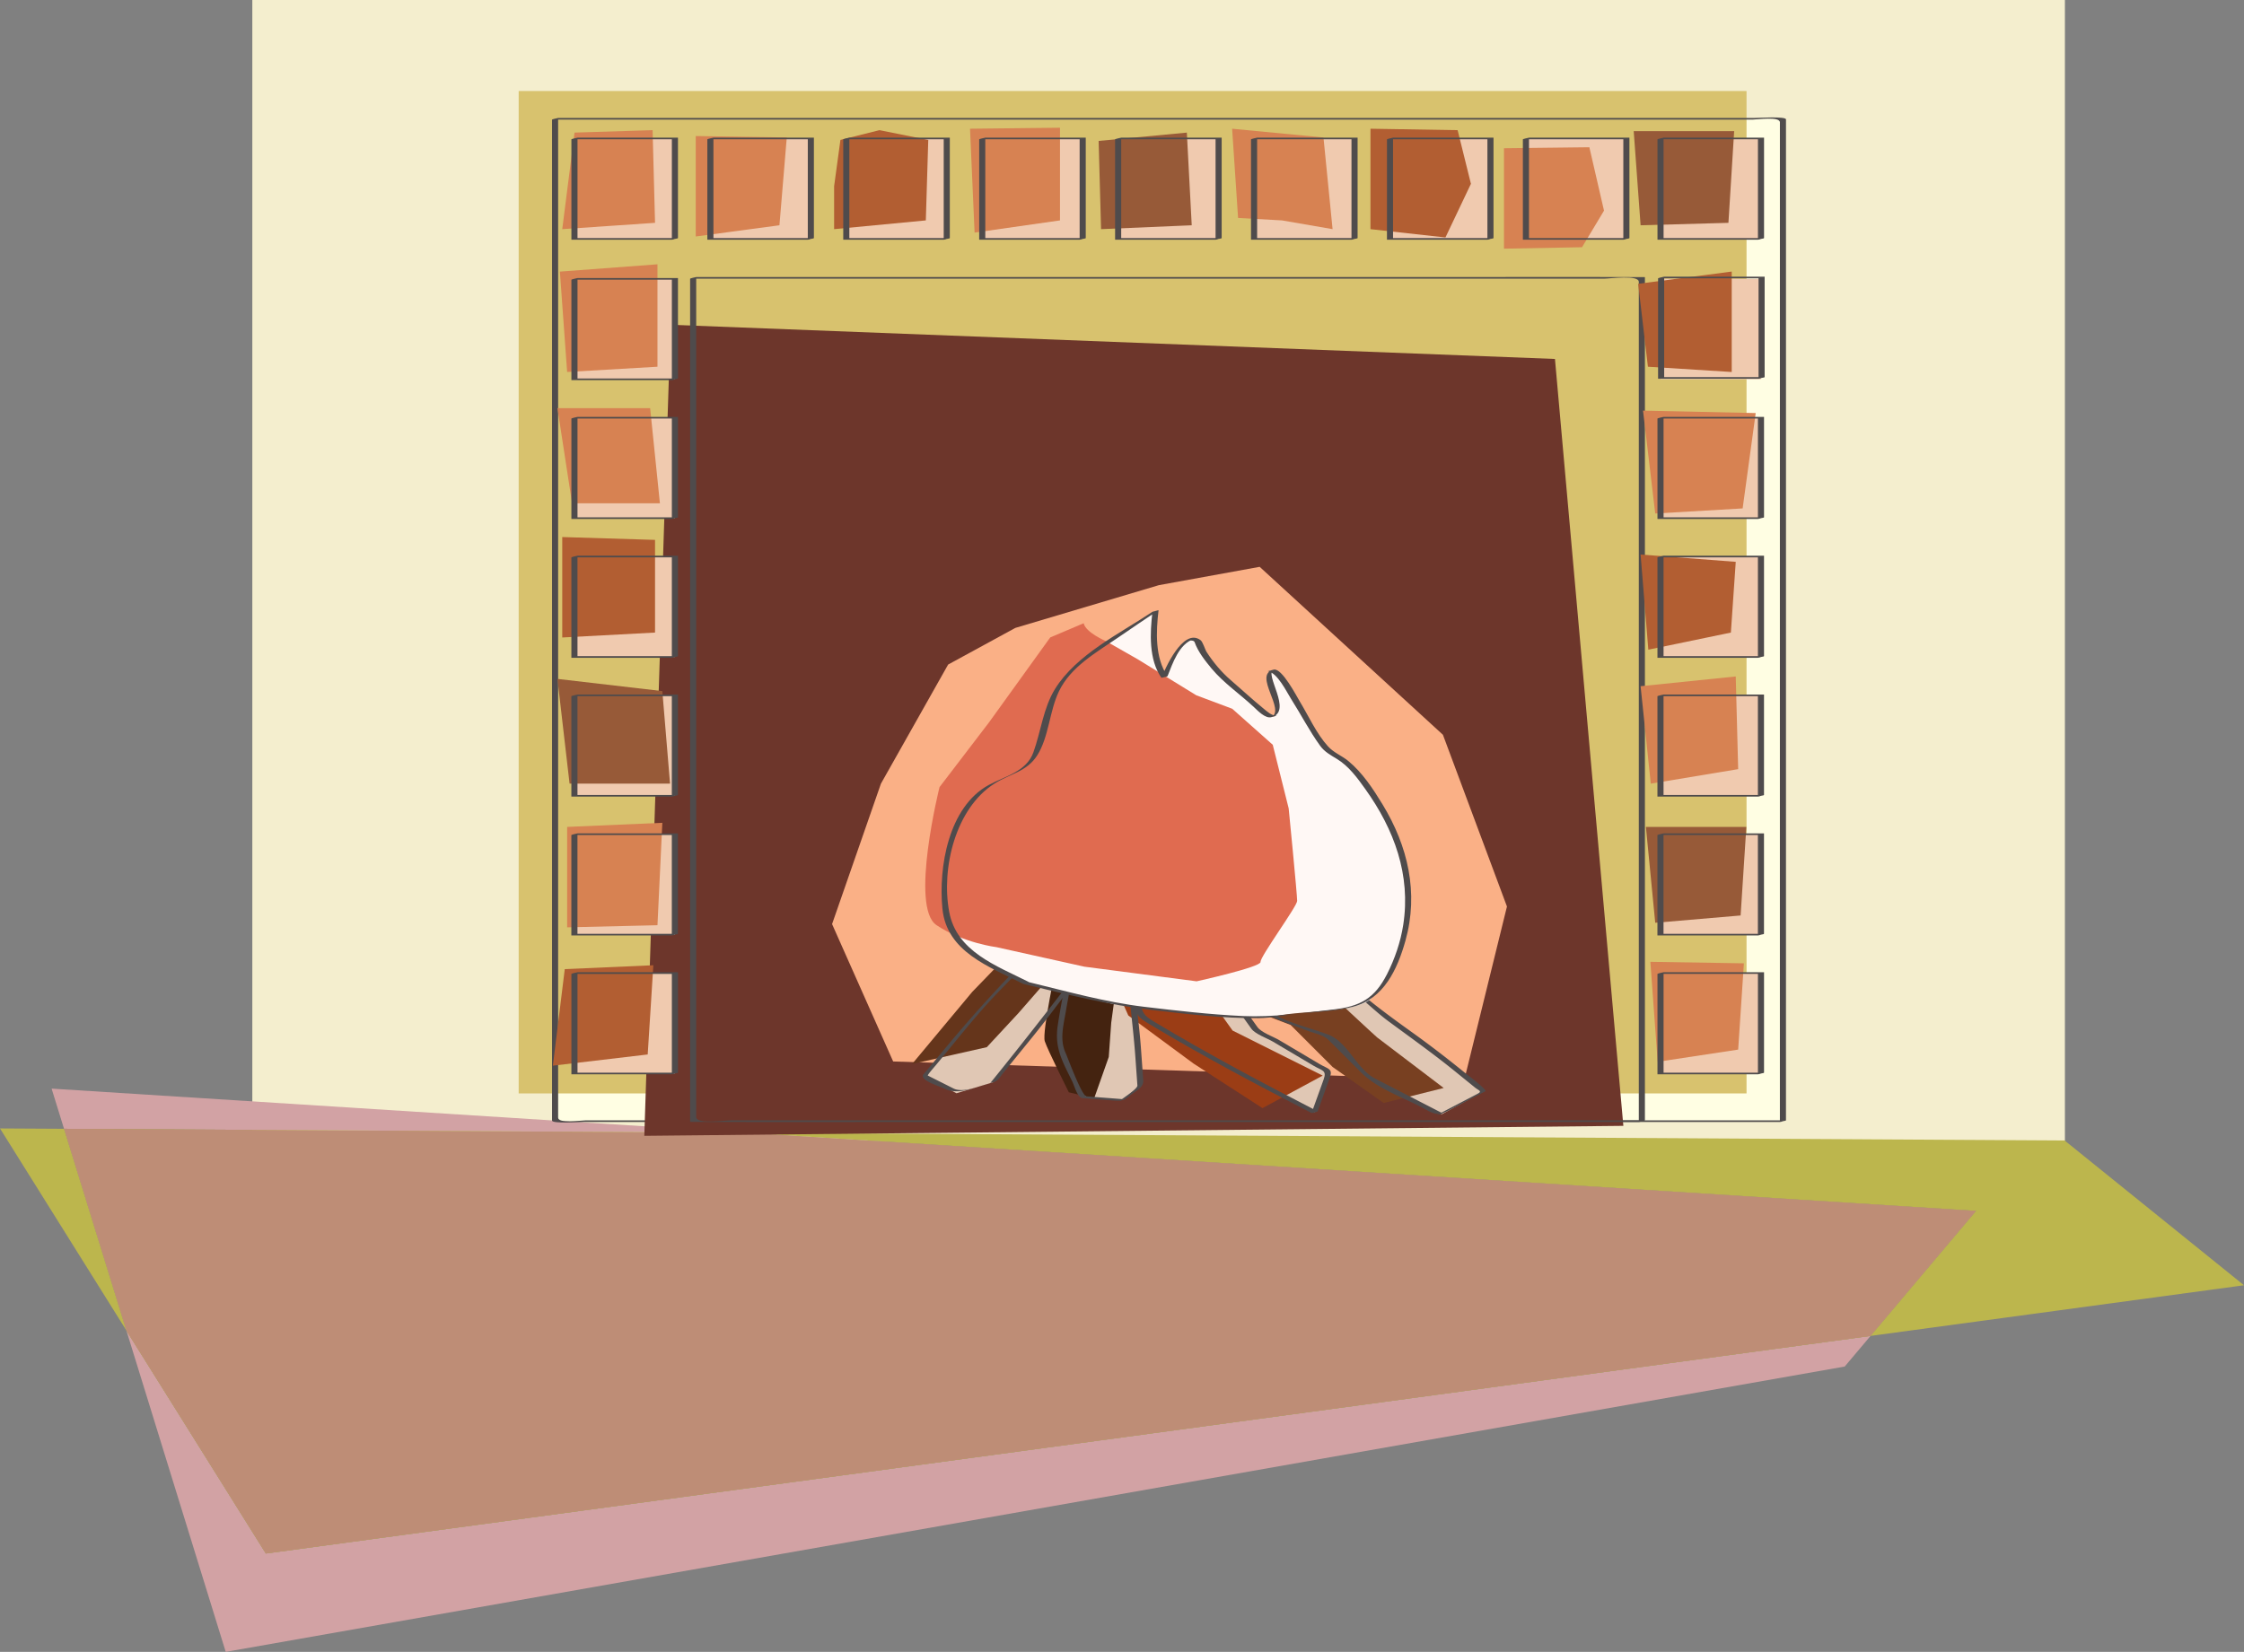 <svg xmlns="http://www.w3.org/2000/svg" width="534.043" height="393.238"><rect width="100%" height="100%" fill="#808080" stroke="none"/><path fill="#f4eece" d="M491.422 0H60.05v271.602h431.37V0"/><path fill="#bcb64d" d="m445.164 318.023 88.879-12.058-42.688-34.461-313.609-1.832 292.527 18.59-25.109 29.761M0 268.633l30.078 48.101-14.84-48.015zm0 0"/><path fill="#d2a2a4" d="m12.281 259.152 2.957 9.567 162.508.953zM63.27 369.824l-33.192-53.09 23.64 76.504 385.298-67.925 6.148-7.29L63.27 369.824"/><path fill="#bcb64d" d="m445.164 318.023 25.11-29.761-292.528-18.59-162.508-.953 14.84 48.015 33.192 53.09 381.894-51.8"/><path fill="#be8d76" d="m445.164 318.023 25.11-29.761-292.528-18.59-162.508-.953 14.84 48.015 33.192 53.09 381.894-51.8"/><path fill="#fffee3" d="M424.316 266.902H132.102V28.273h292.214v238.63"/><path fill="#d8c26e" d="M415.652 260.297H123.438V21.668h292.214v238.629"/><path fill="#4f4b4c" d="M425.04 266.71H139.335c-1.191 0-6.508.817-6.508-.663V28.082l-1.453.387h285.707c1.191 0 6.512-.817 6.512.664v17.762c0 27.652 0 55.3-.004 82.953v137.25c0-.118 1.449-.25 1.449-.387 0-46.742.004-93.477.004-140.215V28.434c0-.801-6.691-.352-7.512-.352H132.828c-.148 0-1.453.332-1.453.387v238.277c0 .8 6.691.352 7.512.352H423.59c.484 0 .973-.387 1.45-.387"/><path fill="#6d362b" d="m386.34 268.016-233.004 2.375 6.254-193.078 210.469 8.14 16.28 182.563"/><path fill="#fab086" d="m343.398 174.918 15.239 40.883-10.149 41.254-135.926-4.364-14.539-32.707 11.63-33.433 15.992-28.352 15.992-8.722L275.8 139.3l23.984-4.363 43.613 39.98"/><path fill="#4f4b4c" d="M391.469 266.71H173.965c-1.43 0-8.278.974-8.278-.78V65.949l-1.449.387h217.5c1.43 0 8.278-.977 8.278.781v199.981c0-.118 1.453-.25 1.453-.387V65.973c0-.055-43.168-.024-45.7-.024H165.688c-.144 0-1.449.332-1.449.387V267.07c0 .055 43.168.028 45.696.028h180.082c.488 0 .972-.387 1.453-.387"/><path fill="#f0caaf" d="M192.973 56.875h-23.91v-23.91h23.91v23.91m-32.352 0h-23.906v-23.91h23.906v23.91m64.695 0h-23.91v-23.91h23.91v23.91m32.352 0h-23.91v-23.91h23.91v23.91m32.348 0h-23.91v-23.91h23.91v23.91m32.347 0h-23.91v-23.91h23.91v23.91m32.347 0h-23.905v-23.91h23.906v23.91m32.348 0h-23.91v-23.91h23.91v23.91m32.035 0h-23.906v-23.91h23.906v23.91M160.621 90.297h-23.906V66.39h23.906v23.906m258.473.001h-23.906V66.39h23.906v23.906m-258.473 33.052h-23.906V99.44h23.906v23.907m258.473.001h-23.906V99.44h23.906v23.907m-258.473 33.055h-23.906v-23.91h23.906v23.91m258.473 0h-23.906v-23.91h23.906v23.91m-258.473 33.051h-23.906v-23.91h23.906v23.91m258.473 0h-23.906v-23.91h23.906v23.91m-258.473 33.051h-23.906v-23.91h23.906v23.91m258.473 0h-23.906v-23.91h23.906v23.91M160.621 255.55h-23.906v-23.905h23.906v23.906m258.473-.001h-23.906v-23.905h23.906v23.906"/><path fill="#d78252" d="m185.496 53.629-19.918 2.668v-23.91l21.664.34-1.746 20.902m-29.606-.582-22.08 1.503 2.921-22.985 18.579-.582.582 22.063"/><path fill="#b25e32" d="m220.336 52.469-21.828 2.082V44.34l1.504-11.031 9.293-2.325 11.61 2.325-.58 19.16"/><path fill="#d78252" d="M252.266 52.469 231.94 55.37l-1.086-24.726 21.41-.239V52.47"/><path fill="#975a38" d="m283.617 53.629-21.578.922-.578-21.004 20.992-1.98 1.164 22.062"/><path fill="#d78252" d="m317.137 54.55-12.04-2.081-10.449-.582-1.418-21.242 21.739 2.082 2.168 21.824"/><path fill="#b25e32" d="m350.063 43.758-6.067 12.773-17.84-1.98V30.645l20.742.34 3.164 12.773"/><path fill="#d78252" d="m381.734 50.145-5.226 8.707-18.582.347V35.29l20.324-.238 3.484 15.094"/><path fill="#975a38" d="m411.344 53.047-20.903.582-1.64-22.406h23.906l-1.363 21.824"/><path fill="#d78252" d="m156.469 87.3-21.496 1.255-1.727-23.895 23.223-1.742v24.383"/><path fill="#b25e32" d="M412.129 88.555 392.184 87.3l-2.32-19.738 22.265-2.918v23.91"/><path fill="#d78252" d="M157.05 119.816h-20.902l-3.484-22.644h22.063l2.324 22.644m257.676 1.215-20.801 1.211-2.906-24.488 26.816.578-3.11 22.7"/><path fill="#b25e32" d="m155.89 150.586-22.081 1.172v-23.91l22.082.675v22.063m256.035 0-19.645 4.074-1.84-22.652 22.645 1.742-1.16 16.836"/><path fill="#975a38" d="M159.46 186.55h-23.91l-2.886-24.933 24.965 2.903 1.832 22.03"/><path fill="#d78252" d="m413.664 183.098-20.8 3.453-2.423-23.196 22.645-2.32.578 22.063m-257.195 37.156-21.496.504v-23.906l22.656-.98-1.16 24.382"/><path fill="#975a38" d="m414.246 217.934-20.32 1.738-2.223-22.82h23.906l-1.363 21.082"/><path fill="#b25e32" d="m154.145 251.023-22.567 2.664 2.828-22.98 21.082-.926-1.343 21.242"/><path fill="#d78252" d="m413.664 249.863-19.156 2.903-1.742-23.801 22.261.36-1.363 20.538"/><path fill="#4f4b4c" d="M193.695 56.68H169.79V32.773c-.484.13-.969.258-1.453.387h23.91v23.906c0-.117 1.45-.246 1.45-.386V32.773H169.79c-.148 0-1.453.332-1.453.387v23.906h23.91c.484 0 .973-.386 1.45-.386m-32.349 0h-23.91V32.773l-1.45.387h23.907v23.906c0-.117 1.453-.246 1.453-.386V32.773h-23.91c-.145 0-1.45.332-1.45.387v23.906h23.907c.488 0 .972-.386 1.453-.386m64.695 0h-23.91V32.773l-1.45.387h23.91v23.906c0-.117 1.45-.246 1.45-.386V32.773h-23.91c-.145 0-1.45.332-1.45.387v23.906h23.91c.485 0 .97-.386 1.45-.386m32.352 0h-23.91V32.773l-1.45.387h23.906v23.906c0-.117 1.454-.246 1.454-.386V32.773h-23.91c-.145 0-1.45.332-1.45.387v23.906h23.906c.489 0 .97-.386 1.454-.386m32.347 0h-23.91V32.773c-.484.13-.969.258-1.453.387h23.91v23.906c0-.117 1.453-.246 1.453-.386V32.773h-23.91c-.145 0-1.453.332-1.453.387v23.906h23.91c.488 0 .973-.386 1.453-.386m32.348 0h-23.91V32.773l-1.453.387h23.91v23.906c0-.117 1.453-.246 1.453-.386V32.773h-23.91c-.149 0-1.453.332-1.453.387v23.906h23.91c.484 0 .968-.386 1.453-.386m32.348 0h-23.91V32.773c-.481.13-.966.258-1.45.387h23.906v23.906c0-.117 1.453-.246 1.453-.386V32.773h-23.91c-.144 0-1.449.332-1.449.387v23.906h23.906c.489 0 .97-.386 1.453-.386m32.344 0h-23.906V32.773c-.48.13-.969.258-1.45.387h23.907v23.906c0-.117 1.45-.246 1.45-.386V32.773h-23.907c-.145 0-1.45.332-1.45.387v23.906h23.907c.484 0 .973-.386 1.45-.386m32.038 0h-23.91V32.773c-.48.13-.969.258-1.45.387h23.907v23.906c0-.117 1.453-.246 1.453-.386V32.773h-23.91c-.144 0-1.45.332-1.45.387v23.906h23.907c.488 0 .973-.386 1.453-.386M161.348 90.102h-23.91V66.195c-.485.13-.965.258-1.45.39h23.907v23.907c0-.117 1.453-.25 1.453-.39V66.195h-23.91c-.145 0-1.45.332-1.45.39v23.907h23.907c.488 0 .972-.39 1.453-.39m258.612-.329h-23.905v-23.91c-.485.13-.97.262-1.453.39h23.91v23.911c0-.121 1.449-.25 1.449-.39v-23.91h-23.906c-.149 0-1.453.335-1.453.39v23.91h23.91c.484 0 .968-.39 1.449-.39m-258.613 33.382h-23.91v-23.91c-.485.129-.965.262-1.45.39h23.907v23.907c0-.117 1.453-.246 1.453-.387v-23.91h-23.91c-.145 0-1.45.332-1.45.39v23.907h23.907c.488 0 .972-.387 1.453-.387m258.472 0h-23.91v-23.91c-.48.129-.969.262-1.45.39h23.907v23.907c0-.117 1.453-.246 1.453-.387v-23.91h-23.91c-.144 0-1.45.332-1.45.39v23.907h23.907c.488 0 .973-.387 1.453-.387m-258.472 33.051h-23.91v-23.91l-1.45.387h23.907v23.91c0-.117 1.453-.246 1.453-.387v-23.91h-23.91c-.145 0-1.45.332-1.45.387v23.91h23.907c.488 0 .972-.387 1.453-.387m258.472 0h-23.91v-23.91l-1.45.387h23.907v23.91c0-.117 1.453-.246 1.453-.387v-23.91h-23.91c-.144 0-1.45.332-1.45.387v23.91h23.907c.488 0 .973-.387 1.453-.387m-258.472 33.051h-23.91v-23.91l-1.45.386h23.907v23.91c0-.117 1.453-.246 1.453-.386v-23.91h-23.91c-.145 0-1.45.332-1.45.386v23.91h23.907c.488 0 .972-.386 1.453-.386m258.472 0h-23.91v-23.91c-.48.129-.969.257-1.45.386h23.907v23.91c0-.117 1.453-.246 1.453-.386v-23.91h-23.91c-.144 0-1.45.332-1.45.386v23.91h23.907c.488 0 .973-.386 1.453-.386m-258.472 33.051h-23.91v-23.91c-.485.132-.965.261-1.45.39h23.907v23.91c0-.12 1.453-.25 1.453-.39v-23.91h-23.91c-.145 0-1.45.331-1.45.39v23.91h23.907c.488 0 .972-.39 1.453-.39m258.472 0h-23.91v-23.91c-.48.132-.969.261-1.45.39h23.907v23.91c0-.12 1.453-.25 1.453-.39v-23.91h-23.91c-.144 0-1.45.331-1.45.39v23.91h23.907c.488 0 .973-.39 1.453-.39M161.348 255.36h-23.91v-23.91c-.485.132-.965.26-1.45.39h23.907v23.906c0-.117 1.453-.246 1.453-.387v-23.91h-23.91c-.145 0-1.45.332-1.45.39v23.907h23.907c.488 0 .972-.387 1.453-.387m258.472.001h-23.91v-23.91c-.48.132-.969.26-1.45.39h23.907v23.906c0-.117 1.453-.246 1.453-.387v-23.91h-23.91c-.144 0-1.45.332-1.45.39v23.907h23.907c.488 0 .973-.387 1.453-.387"/><path fill="#e0c7b4" d="m272.852 201.172 3.574 8.578-14.293 15.004-16.434 21.43-9.285 11.433-8.785 2.64-7.649-4.07 14.29-17.148 20.718-21.434 17.864-16.433m11.429 25.723 12.864-6.43 12.14 11.43s12.149 2.144 13.578 4.285c1.43 2.148 17.86 13.578 17.86 13.578l12.39 10.043-10.004 5.457-16.675-8.356-10-10.004-15.004-5.714-17.149-14.29"/><path fill="#e0c7b4" d="m283.566 216.89-17.144 7.864 5 17.144 17.86 10.715 23.581 12.149 2.969-9.961-17.262-10.043-10.715-15.004-4.289-12.863"/><path fill="#e0c7b4" d="M254.988 230.465s-3.574 16.433-2.855 18.578c.71 2.145 5.715 12.145 5.715 12.145l9.289.714 4.285-3.57-.715-10-1.43-13.578-1.425-19.29-10.72 3.571-2.144 11.43"/><path fill="#65351b" d="m269.945 198.27 3.575 8.574-14.29 15.004-16.835 19.308-7.547 8.13-17.774 4 14.293-17.15 20.723-21.433 17.855-16.433"/><path fill="#784021" d="m274.992 223.992 12.86-6.43 12.144 11.43s12.149 2.145 13.578 4.29c1.43 2.14 14.164 13.679 14.164 13.679L343.578 259l-14.285 3.574L317.145 254l-10-10.004-15.004-5.715-17.149-14.289"/><path fill="#9b3d15" d="m278.344 217.473-17.149 7.859 7.325 16.402 15.539 11.461 16.394 10.602 14.324-7.742-21.433-10.72-10.715-15.003-4.285-12.86"/><path fill="#442310" d="M251.504 229.305s-3.57 16.433-2.856 18.578c.711 2.14 5.715 12.144 5.715 12.144l6.028 1.45 3.484-9.872.582-8.128 1.34-9.883-1.434-19.293-10.715 3.574-2.144 11.43"/><path fill="#4f4b4c" d="m272.129 201.367 3.516 8.45c.289.687-4.567 4.976-5.106 5.542-3.812 4.004-7.793 7.844-11.16 12.23-7.797 10.173-15.613 20.278-23.692 30.223.477-.128.95-.257 1.426-.386-2.718.644-7.629 2.98-10.187 1.695-2.035-1.023-4.067-2.047-6.102-3.066-.203-.102 1.672-2.211 1.88-2.465 4.894-5.871 9.593-11.95 14.905-17.45 11.723-12.128 23.555-23.745 35.97-35.163-.325.296-1.122.085-1.45.39-16.293 14.985-32.168 30.172-46.36 47.195l-5.968 7.165c-1.18 1.414 3.758 2.82 5.02 3.453 3.34 1.68 8.077-.614 11.593-1.555 1.133-.3 1.547-1.215 2.29-2.129 2.327-2.863 4.651-5.726 6.976-8.59 3.187-3.926 6.187-8.011 9.261-12.023 4.223-5.508 8.301-10.727 13.079-15.742 2.921-3.075 5.847-6.145 8.777-9.215 1.07-1.13-2.578-7.41-3.219-8.95-.031-.07-1.43.442-1.45.391m12.88 25.333c4.285-2.145 8.574-4.286 12.86-6.43-.481.128-.97.261-1.45.39 2.258 2.125 4.516 4.25 6.77 6.375 1.656 1.555 3.87 4.77 6.19 5.207 4.009.754 9.063 1.375 12.446 3.797 2.922 2.09 5.598 4.848 8.531 7.016 5.348 3.949 10.676 7.734 15.84 11.918 1.602 1.3 3.203 2.597 4.805 3.898.945.762 1.844.887.613 1.527a8120.966 8120.966 0 0 1-9.68 5.055l1.45-.387-16.16-8.328c-4.348-2.238-6.43-8.648-11.094-10.426-4.93-1.875-11.3-3.093-15.39-6.5-5.243-4.37-10.485-8.742-15.731-13.113-.23-.191-1.238.567-1.45.39 4.723 3.938 9.45 7.876 14.176 11.817 4.04 3.364 8.602 4.617 13.54 6.5 1.581.602 3.718.973 4.94 2.196 2.556 2.558 5.114 5.113 7.669 7.668 3.8 3.796 9.36 5.707 14.097 8.148 3.051 1.57 3.797 2.484 6.723.96 2.926-1.53 5.852-3.054 8.777-4.581.575-.3-4.351-4.008-5.062-4.586-4.121-3.34-8.223-6.5-12.531-9.582-3.176-2.277-6.336-4.578-9.399-7.008-2.363-1.871-3.793-3.582-6.742-4.598-3.879-1.332-8.36-1.027-11.375-3.867-3.5-3.297-7.004-6.59-10.504-9.886-.098-.094-1.289.308-1.449.39-4.285 2.14-8.574 4.285-12.86 6.43.434-.219 1.008-.172 1.45-.39"/><path fill="#4f4b4c" d="M282.84 217.086c-2.281 1.047-17.434 6.875-16.973 8.45l3.774 12.933c.96 3.297.964 3.57 3.847 5.297 12.668 7.605 25.508 14.422 38.649 21.191.101.05 1.422-.309 1.453-.39.96-2.672 1.922-5.348 2.887-8.02.789-2.192-.422-2.05-2.399-3.223l-9.672-5.734c-1.324-.785-4.234-1.8-5.148-3.082-3.445-4.824-6.89-9.649-10.336-14.469-2.492-3.488-3.274-9.27-4.629-13.344-.016-.039-1.445.407-1.453.39 1.36 4.071 2.14 9.853 4.633 13.34 3.441 4.825 6.886 9.65 10.336 14.47.914 1.28 3.82 2.296 5.144 3.082l9.676 5.738c1.976 1.168 3.184 1.031 2.394 3.219-.96 2.675-1.921 5.347-2.886 8.023.484-.129.968-.258 1.453-.39-13.14-6.77-25.98-13.587-38.652-21.188-2.883-1.73-2.887-2.004-3.848-5.297l-3.774-12.937c-.457-1.575 14.692-7.403 16.977-8.45-.445.207-1.004.184-1.453.39"/><path fill="#4f4b4c" d="M254.262 230.66c-.965 4.453-1.844 8.93-2.528 13.434-.82 5.398 1.125 8.59 3.493 13.449.472.973 1.195 3.785 2.41 3.879 2.558.2 5.117.394 7.675.59 1.618.125 2.41-.188 3.66-1.23 1.239-1.032 3.231-1.868 3.11-3.567l-.539-7.516c-.277-3.883-.762-7.75-1.172-11.62-.797-7.583-1.234-15.204-1.797-22.81.004.036-1.289.333-1.426.38-3.57 1.19-7.144 2.382-10.714 3.574a.07.07 0 0 0-.028.008l-2.144 11.43c.039-.2 1.41-.165 1.453-.387.707-3.778 1.414-7.555 2.125-11.332.215-1.153 9.285-3.188 10.71-3.664-.476.128-.952.253-1.429.378.59 7.903 1.067 15.82 1.895 23.7.433 4.109.894 8.21 1.191 12.332l.48 6.726c.06.797-3.578 3.098-4.277 3.684.485-.133.969-.258 1.45-.39-3.094-.24-6.192-.477-9.29-.712-1.12-.086-4.445-9.18-4.984-10.375-1.434-3.18-.492-6.504.07-9.84.594-3.52 1.301-7.023 2.059-10.507-.05.21-1.402.152-1.453.386"/><path fill="#fff8f5" d="M244.273 234.04s-8.574-4.286-15.003-8.575c-6.43-4.285-5.715-22.863.71-32.863 6.434-10.004 14.293-5.72 17.149-15.004 2.86-9.29 2.86-15.004 12.148-21.434 9.285-6.434 15.715-10.715 15.715-10.715s-1.43 11.43 2.145 15.715c4.289-11.434 7.86-8.574 7.86-8.574s2.144 6.43 11.429 12.86c14.293 15.007 2.86-7.86 6.43-5.712 3.574 2.14 10.007 15.715 12.863 18.57 2.855 2.86 5 .72 13.574 15.008 8.574 14.286 5.715 26.434 4.285 31.438-1.426 5-3.57 9.285-7.144 12.855-3.57 3.575-16.43 2.86-22.864 4.29-6.425 1.43-38.578-2.86-38.578-2.86l-20.719-5"/><path fill="#e06b50" d="M237.168 225.48s-7.856-.953-14.285-5.238c-6.43-4.289.715-32.867.715-32.867l11.793-15.43 14.55-20.199 7.954-3.379c.492 2.235 5.355 4.29 5.355 4.29l7.504 4.28 13.934 8.575 8.57 3.215 9.644 8.574 3.786 15.129s2.05 20.738 2.019 22.047c-.031 1.312-8.852 13.293-8.71 14.515.144 1.223-15.22 4.617-15.22 4.617l-26.707-3.484-20.902-4.645"/><path fill="#4f4b4c" d="M244.996 233.844c-7.879-3.961-17.344-7.293-19.101-16.778-1.93-10.382 1.496-24.66 10.812-30.554 3.656-2.313 7.68-2.797 10.148-6.703 2.77-4.383 2.887-10.477 5.145-15.204 2.809-5.882 8.883-9.261 14.035-12.792 3.219-2.204 6.442-4.395 9.684-6.56l-1.45.388c-.593 5.023-.906 11.414 2.141 15.714.02.032 1.418-.304 1.45-.386 1.18-2.969 2.726-7.656 6.152-8.805-.477.129-.953.254-1.426.383.36-.067 1.523-.211 1.707.305.832 2.332 2.469 4.39 4.023 6.27 2.922 3.51 6.813 6.12 10.125 9.233.875.825 2.68 2.735 4.094 2.38 5.317-1.325-1.914-10.438.625-11.337-.48.133-.965.262-1.45.391 2.313.367 4.454 4.867 5.544 6.582 2.348 3.691 4.351 7.61 6.918 11.16 1.043 1.446 2.473 2.215 3.96 3.117 2.845 1.723 4.888 4.524 6.782 7.18 6.89 9.625 10.883 20.469 9.035 32.352-.633 4.078-1.996 8.062-3.863 11.734-2.934 5.766-6.399 7.664-12.649 8.387-7.16.824-14.433 1.902-21.64 1.574-7.875-.363-15.735-1.281-23.559-2.21-9.254-1.106-18.183-3.634-27.242-5.821-.43-.102-1.027.492-1.45.39 10.333 2.493 20.317 5.032 30.864 6.239 8.281.953 16.676 1.968 25.024 1.906 3.398-.024 6.75-.844 10.132-1.137 4.16-.355 8.375-.535 12.438-1.578 7.305-1.879 10.562-8.898 12.476-15.738 3.184-11.38.602-22.5-5.46-32.442-2.262-3.707-4.774-7.558-8.165-10.34-1.558-1.273-3.43-1.945-4.804-3.46-2.762-3.04-4.598-7.2-6.715-10.684-.734-1.207-4.258-8.04-6.2-7.594-5.144 1.18 3.098 9.758-.698 11.352.48-.13.964-.258 1.449-.387-1.239.086-2.367-1.027-3.25-1.746-2.645-2.156-5.172-4.504-7.762-6.738-2.223-1.918-4.121-4.211-5.715-6.668-.406-.63-.887-2.418-1.469-2.844-4.214-3.063-8.586 7.227-9.28 8.98.484-.128.968-.257 1.448-.386-3.043-4.301-2.734-10.696-2.14-15.715-.016.129-1.281.277-1.45.387-7.867 5.246-18.101 10.175-23.183 18.363-2.797 4.512-3.375 10.156-5.149 15.082-1.671 4.66-6.808 5.691-10.68 7.812-9.554 5.243-11.937 19.594-10.976 29.41 1.004 10.266 11.07 13.805 19.266 17.926.34.172 1.125-.554 1.45-.39"/></svg>
